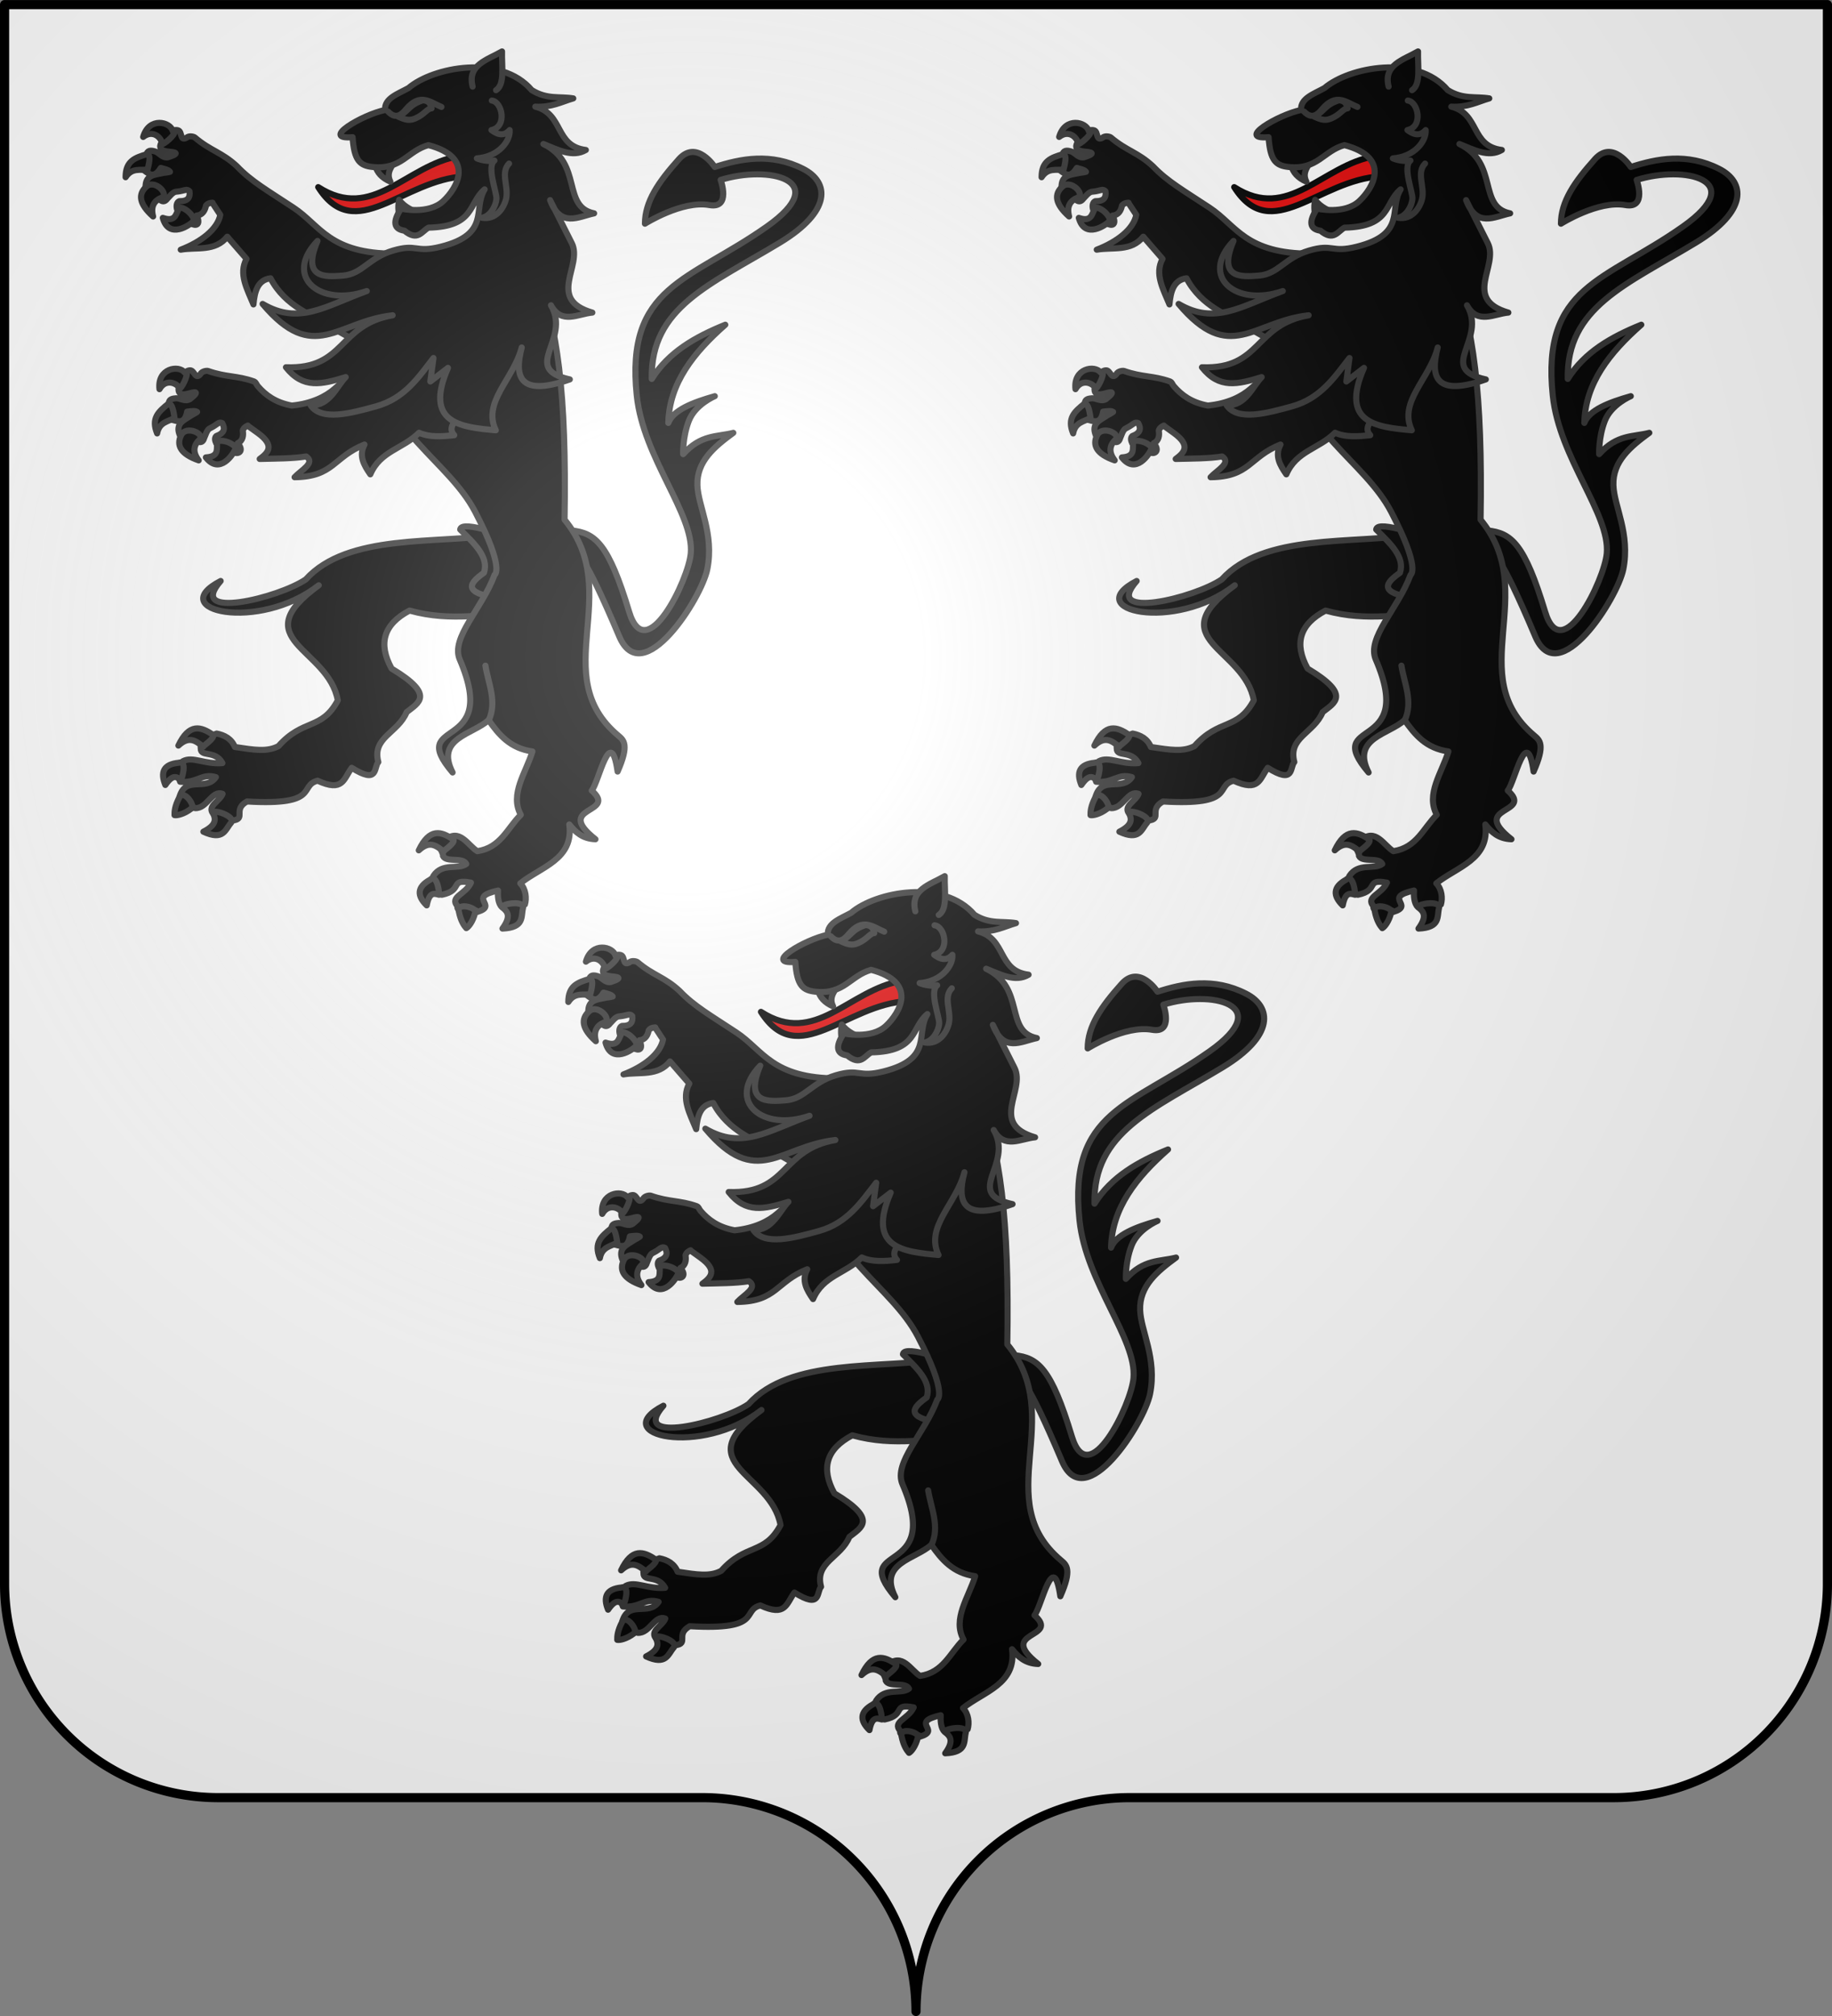 <svg height="660" viewBox="-300 -295 600 660" width="600" xmlns="http://www.w3.org/2000/svg" xmlns:xlink="http://www.w3.org/1999/xlink"><rect x="-300" y="-295" width="600" height="660" fill="#808080" stroke="none"/><defs><radialGradient id="c" cx="-75" cy="-80" gradientUnits="userSpaceOnUse" r="405"><stop offset="0" stop-color="#fff" stop-opacity=".31"/><stop offset=".19" stop-color="#fff" stop-opacity=".25"/><stop offset=".6" stop-color="#6b6b6b" stop-opacity=".125"/><stop offset="1" stop-opacity=".125"/></radialGradient><path id="a" d="M-298.5-293.5h597v517a70 70 0 0 1-70 70H70a70 70 0 0 0-70 70 70 70 0 0 0-70-70h-158.5a70 70 0 0 1-70-70z" stroke-linecap="round" stroke-linejoin="round"/></defs><use fill="#fff" height="100%" width="100%" xlink:href="#a"/><g id="b" stroke-width=".994"><path d="M-120.009-115.58c1.27-.204 2.996-1.236 14.906 26.923 7.555 17.861 26.808-12.424 28.68-21.854 2.308-11.619-3-20.41-3.23-27.301-.258-7.773 5.5-12.528 11.693-17.064-5.353 1.371-10.487.452-16.332 6.938 0 0-.227-5.439 1.85-10.828 2.075-5.39 8.45-8.04 8.45-8.04-7.29 2.077-13.545 4.534-15.126 8.707.298-12.968 8.277-22.914 18.547-31.958-9.658 3.924-18.455 8.853-23.937 17.643-.472-23.362 19.098-30.69 41.688-44.356 16.954-10.256 16.16-19.652 7.608-24.002-10.471-5.325-20.36-3.334-28.777-.614 0 0-5.872-9.01-11.648-2.584-6.698 7.451-11.093 13.847-11.093 21.031 0 0 12.12-7.657 20.983-6.06 7.135 1.286 3.66-8.174 3.66-8.174 15.411-4.857 36.788-.146 15.052 15.175-25.3 17.834-46.11 19.219-42.351 55.023 2.135 20.335 18.67 38.543 17.58 51.304-.734 8.6-14.56 37.235-20.061 19.05-6.7-22.145-11-25.692-18.76-26.483zM-253.95-249.574c-.552.69-1.62 2.796 1.989 3.157 1.889.19 4.47.427-.053 1.87-1.823.32-2.82-1.417-4.09-1.87-.978-.283-2.327-.673-2.85.702-.2 2.474-.495 4.226-.842 5.424 1.793 1.343 3.352 2.62 5.445-.795 1.179.333 2.556.584 2.992 1.263-.856.251-1.752.263-2.407.42-2.463.592-5.654.48-5.539 4.653 4.639-1.218 5.51 1.981 4.393 3.694.95 1.132 1.849 1.12 2.688-.023 2.047-2.286 2.293-2.223 3.482-2.338.843-.082 1.635-.33 2.267-.468.66-.188 1.133.021 1.472.398.265 1.926-.383 3.282-3.318 3.226-.804.297-1.145 1.515-.655 2.923 3.885.886 3.937 2.194 4.3 4.091.455.715 3.791 1.799 2.057-2.361 1.866-.108 2.695-1.702 2.99-3.226.578-.74 1.33-.902 2.127-.936l-.046.047 2.57 3.905c-.857 4.615-6.187 8.784-12.876 11.34 5.202-.899 11.203.721 15.143-4.233l6.286 7.225c-2.689 4.844.203 9.844 2.244 14.823.389-4.27 1.37-7.964 5.561-8.51 4.935 9.44 14.242 12.088 17.69 14.752l17.037 9.61 5.889-32.359c-21.532 0-24.311-9.164-33.138-14.986-8.474-5.591-13.75-8.57-18.395-13.444-4.977-4.638-8.575-5.008-13.737-9.399-.297-.253-1.876-.711-2.733.116-2.203 1.151-1.295-1.968-2.67-2.425-2.146-.714-3.96 2.09-5.273 3.734zM-144.144-121.805c-20.33 3.18-49.304-.468-62.999 14.625-8.87 6.063-39.037 13.437-27.713.516-18.474 9.586 12.29 16.729 31.934 1.4-24.41 17.793 3.118 20.287 6.2 37.448-5.23 9.802-11.258 5.834-19.315 14.894-3.708 1.93-7.765 1.247-14.202.283-1.064-2.682-3.41-3.895-5.916-4.375-2.582.855-5.56 2.738-5.183 4.864-.066 2.915 4.692.414 7.055 4.75-5.69.505-9.659-2.317-12.835-.623-2.592 1.902-1.367 5.568-.934 6.696 5.654.514 7.015-2.888 11.647-1.5-3.26 4.752-9.76-.667-11.846 6.39.612 2.312 2.898 2.272 5.052 3.695 3.948.21 5.45-5.997 8.963-4.636-.887 2.444-5.522 4.169-2.754 6.735.942 1.193 3.491 1.437 6.053 1.92 4.553-.543-.165-3.491 4.654-6.186 24.073 1.406 16.708-5.168 22.985-6.76 8.35 3.813 8.417-.549 11.108-4.193 8.82 5.526 7.084-.114 8.665-1.879-2.133-8.067 6.385-9.377 9.22-16.245 3.839-3.053 9.47-5.558-4.896-14.163-4.46-8.11-2.64-14.441 5.847-18.886 14.048 3.912 25.21.672 37.814 1.008z" fill-rule="evenodd" stroke="#313131" stroke-linecap="round" stroke-linejoin="round" stroke-width="1.987" transform="matrix(1.006 0 0 1.006 8.536 2.508)"/><path d="M-156.869-123.404c4.481 4.477 9.427 8.903 7.73 14.058-4.688 3.34-7.24 6.484 4.677 8.294l4.584-11.751-9.352-10.713c-5.469-1.368-7.496-1.08-7.639.112z" fill-rule="evenodd" stroke="#313131" stroke-linecap="round" stroke-linejoin="round" stroke-width="1.987" transform="matrix(1.006 0 0 1.006 8.536 2.508)"/><path d="M-187.97-182.361c6.718 27.495 27.35 36.7 35.953 53.166 9.83 18.812 6.325 20.54 6.325 20.54-4.104 11.095-14.373 20.489-11.324 27.556 13.309 30.853-17.741 18.574-2.335 36.752-5.736-11.238 6.67-12.35 11.716-17.059 3.35 4.782 7.058 9.214 14.278 10.222-2.123 6.904-7.467 13.928-3.788 20.615-4.372 4.28-6.537 10.723-14.148 11.831-3.016-1.767-5.819-7.814-10.639-3.483-3.106 1.362-.34 3.764-.55 5.018 1.032 2.287 6.425.274 7.588 2.624-2.623 1.982-7.8-.538-10.698 3.889-1.242 2.345.132 5.932 2.766 6.137 7.127-1.478 2.277-5.325 9.457-3.942-1.704 3.833-7.13 4.595-4.362 7.677-.725 2.7 6.261.24 6.427 1.852 7.183-2.185-3.731-4.64 6.74-6.967-.105 1.527-.054 4.183 1.259 5.374 2.196.449 5.376.554 7.504-.832.58-1.971.353-4.99-1.513-6.87 6.688-5.388 17.482-7.77 15.96-19.172 1.999 2.502 4.308 4.672 8.519 4.815-13.866-10.952 7.419-8.171-1.21-15.843 2.307-2.7 6.128-21.973 8.417-6.181 3.873-8.762 2.03-10.183.18-11.74-23.347-19.65 2.18-46.315-17.444-70.234.693-41.432-2.371-63-9.191-80.81z" fill-rule="evenodd" stroke="#313131" stroke-linecap="round" stroke-linejoin="round" stroke-width="1.987" transform="matrix(1.006 0 0 1.006 8.536 2.508)"/><path d="m-165.385-197.622-32.296 28.337c-3 2.633-7.516 4.884-13.998 5.541-5.347-.995-8.57-3.419-11.077-6.312-.634-.767-.48-1.169-1.262-1.543-5.559-1.977-8.992-1.308-14.956-3.414-.367-.13-2.019.02-2.524 1.099-1.646 1.863-1.895-1.374-3.342-1.31-2.26.1-2.958 3.35-3.598 5.355-.27.842-.51 3.197 2.99 2.244 1.833-.499 4.317-1.188.608 1.777-1.588.95-3.14-.312-4.486-.28-1.016.084-2.41.189-2.407 1.66.697 2.382 1.04 4.134 1.145 5.377 2.153.614 4.078 1.249 4.814-2.689 1.219-.11 2.598-.384 3.248.094-.71.54-1.547.88-2.103 1.262-2.089 1.433-5.127 2.479-3.529 6.336 3.897-2.796 5.877-.128 5.445 1.87 1.29.719 2.125.387 2.5-.981 1.096-2.867 1.338-2.904 2.408-3.437.757-.378 1.398-.885 1.94-1.24.549-.412 1.067-.394 1.518-.163.936 1.705.823 3.211-1.94 4.209-.645.564-.517 1.829.445 2.969 3.944-.561 4.45.625 5.468 2.268.71.8 3.513.017 1.075-2.923 1.705-.767 1.904-2.561 1.636-4.091.275-.897.925-1.32 1.659-1.637l-.023.07 3.248 2.338c5.74 4.132 3.326 6.478.63 8.464 5.204-.146 10.708-.094 15.12-.818 3.158 2.081-1.675 4.479-3.762 6.756 12.824-.143 12.561-6.568 22.761-10.638-1.972 3.749-.142 6.743 1.893 9.703 3.256-7.643 10.536-8.238 15.868-13.537 3.35 1.507 7.364 1.24 11.45.795-2.092-2.285-.208-4.726 3.436-7.225 8.607-8.556 7.854-11.527 7.828-22.281z" fill-rule="evenodd" stroke="#313131" stroke-linecap="round" stroke-linejoin="round" stroke-width="1.987" transform="matrix(1.006 0 0 1.006 8.536 2.508)"/><path d="M-136.428-.201c.685-2.808-8.121-1.306-6.51-.047 1.611 1.259 2.615 2.872-.176 6.698 7.222-.305 6.001-3.843 6.686-6.651zm-15.582 1.45c.461-.741-1.017-1.621-2.537-1.93-1.52-.31-3.082-.047-2.789 1.494.644 3.211 1.738 4.686 2.447 5.5.688-.36 2.17-2.099 2.88-5.063zm-11.867-5.835c.425.547-.357-7.05-2.764-4.885-4.36 2.417-4.344 5.245-1.133 8.375.854-4.392 2.382-3.897 3.897-3.49zm1.619-14.065c-.278-.15 3.96-2.731 3.151-3.873-3.952-2.705-7.731-3.876-11.254 3.513 3.663-3.41 5.836-1.35 8.103.36zm-84.31-155.85c1.912-.857-.587 4.56-1.528 5.172-1.479-2.176-4.881-2.958-6.677.24-.769-6.855 6.336-7.949 8.205-5.412zm-5.309 10.155c.895-.182 1.542 1.178 1.99 4.582-1.923 1.27-4.932 1.25-5.652 5.08-2.013-4.883.372-7.03 3.662-9.662zm21.978 14.277c-2.155-2.647-7.355-2.904-6.141-.903-.093 1.74.376 3.854-3.63 4.09 4.472 5.829 9.132-1.1 9.771-3.187zm-11.837-2.626c1.902-1.84-4.369-4.752-6-1.395-1.632 3.356-.078 6.145 5.72 8.176-2.092-2.768-1.622-4.941.28-6.78zm-17.008-92.9c.897.172.976 1.676.095 4.995-2.262.442-5.036-.725-7.16 2.542-.002-5.282 3.02-6.357 7.065-7.537zm8.307-7.458c2.094-.062-2.28 3.994-3.382 4.2-.539-2.576-3.387-4.596-6.265-2.322 1.9-6.632 8.885-4.935 9.647-1.878zm18.93 225.108c1.89-2.187-6.633-4.865-5.773-3.01.861 1.855 1.02 3.748-3.207 5.882 6.567 3.022 7.092-.684 8.98-2.872zm-12.939-4.62c.826-.282.238-1.9-.744-3.1-.982-1.202-2.358-1.988-3.105-.608-1.532 2.894-1.616 4.729-1.582 5.807.76.158 3.008-.251 5.431-2.099zm-3.458-9.362c.172.671 2.483-6.607-.587-5.582-4.962.476-6.075 3.076-4.378 7.227 2.534-3.686 3.738-2.622 4.965-1.645zm7.384-10.807c-.278-.15 3.96-2.732 3.15-3.874-3.951-2.705-7.73-3.875-11.253 3.513 3.663-3.41 5.835-1.35 8.103.36zm-2.923-171.314c-.985-3.268-5.695-5.488-5.335-3.176-.748 1.573-1.12 3.707-4.914 2.397 1.916 7.095 8.863 2.466 10.249.779zm-10.565-7.398c2.459-.975-2.23-6.059-5.017-3.577-2.787 2.482-2.412 5.652 2.175 9.74-.879-3.357.382-5.187 2.842-6.163z" stroke="#313131" stroke-linecap="round" stroke-linejoin="round" stroke-width="1.987" transform="matrix(1.006 0 0 1.006 8.536 2.508)"/><path d="M-157.29-244.925c-17.294 2.956-28.03 21.53-45.81 10.086 12.057 19.022 27.515-2.447 47.715-3.5z" style="fill:#e20909;fill-rule:evenodd;stroke:#000;stroke-width:1.987;stroke-linecap:round;stroke-linejoin:round" transform="matrix(1.006 0 0 1.006 8.536 2.508)"/><path d="M-184.59-242.083c.578 2.545 2.324 4.306 4.981 5.457-1.594-3.107.79-5.285 2.122-7.708m.768 19.982c-.021-2.109-.634-3.497-.04-6.354 1.807 2.533 4.524 3.344 6.863 4.87" fill-rule="evenodd" stroke="#313131" stroke-linecap="round" stroke-linejoin="round" stroke-width="1.987" transform="matrix(1.006 0 0 1.006 8.536 2.508)"/><path d="m-165.578-179.228-1.019 7.646 5.737-4.43c-7.733 17.758 3.629 19.277 15.575 20.3-4.45-9.185 5.746-16.59 8.44-26.935-2.703 10.203-.155 15.937 15.655 10.383-16.304-3.57.526-12.788-6.133-24.119 3.45 6.352 8.752 2.796 13.468 2.374-15.071-4.379-2.998-15.252-6.692-22.583l-7.064-14.018c3.477 9.092 9.123 5.416 14.334 4.307-10.677-2.154-3.553-16.312-16.515-22.569 4.716 1.875 9.497 4.498 13.821 1.944-10.257-1.281-7.084-11.705-16.46-14.096 5.288.288 8.475-1.559 12.367-2.69-4.478-.743-8.542.426-13.54-2.711-10.051-11.797-32.198-7.47-40.113-.646-3.471 1.919-7.92 3.36-7.606 7.133-7.404 1.508-21.389 9.756-10.585 8.84.503 7.728 2.443 9.276 6.575 9.707 9.393.98 11.277-5.239 18.105-7.118 15.362 4.038 9.301 14.06 4.849 18.211-4.84 4.514-13.758 2.461-13.758 2.461-2.796 4.261-2.425 6.655 1.114 7.182 4.346 3.547 5.603.203 7.823-.994 15.247-.331 12.91-8.006 18.284-12.46-3.99 6.43 2.093 14.529-14.259 18.655-8.445 2.13-7.605-1.086-15.58 1.266-7.974 2.353-9.978 7.66-16.318 8.144-5.668.432-13.501 1.08-8.257-11.284-11.26 11.77.951 21.59 16.047 16.307-13.564 4.896-21.979 11.208-33.925 4.194 16.71 19.822 24.321 5.671 42.338 3.698-17.853 3.078-15.297 17.624-34.733 16.92 5.603 7.09 11.593 5.594 19.451 3.194-2.88 2.905-5.162 9.386-11.4 9.196 3.6 5.186 13.095 2.581 21.283.321 9.317-2.572 13.823-9.476 18.691-15.73z" fill-rule="evenodd" stroke="#313131" stroke-linecap="round" stroke-linejoin="round" stroke-width="1.987" transform="matrix(1.006 0 0 1.006 8.536 2.508)"/><path d="M-152.83-267.548c-1.795-7.123 4.8-8.682 9.572-11.449-.13 4.735.998 10.747-1.948 12.62M-176.98-257.75c2.283 1.061 3.605 1.368 5.49.557 3.038-1.307 3.802-3.222 5.289-3.275-.274-1.256-.673-2.441-2.785-2.644-4.7 1.573-4.3 3.191-7.994 5.363z" fill-rule="evenodd" stroke="#313131" stroke-linecap="round" stroke-linejoin="round" stroke-width="1.987" transform="matrix(1.006 0 0 1.006 8.536 2.508)"/><path d="M-146.579-263.003c3.36.356 5.13 8.493-.13 9.599 1.443 1.05 3.73 2.477 5.939 0 .28 3.409-3.451 8.667-10.673 9.207 1.642.719 4.208 1.044 5.713.718-2.618 2.004.81 10.459.652 12.407-.215 2.659-2.16 5.778-4.699 6.203 4.551.778 7.161-3.243 7.847-6.18.915-3.92-1.957-8.488.964-11.45m-39.366-16.913c2.59 2.712 4.474.846 5.833-.768 4.587-5.446 7.778-2.298 11.521-.756m15.412 199.58c2.75-6.036-.141-11.862-1.1-17.76" fill="none" stroke="#313131" stroke-linecap="round" stroke-linejoin="round" stroke-width="1.987" transform="matrix(1.006 0 0 1.006 8.536 2.508)"/></g><use height="100%" transform="translate(300)" width="100%" xlink:href="#b"/><use height="100%" transform="translate(145 270)" width="100%" xlink:href="#b"/><use fill="url(#c)" height="100%" width="100%" xlink:href="#a"/><use fill="none" height="100%" stroke="#000" stroke-width="3" transform="matrix(1 0 0 1 0 .01)" width="100%" xlink:href="#a"/></svg>